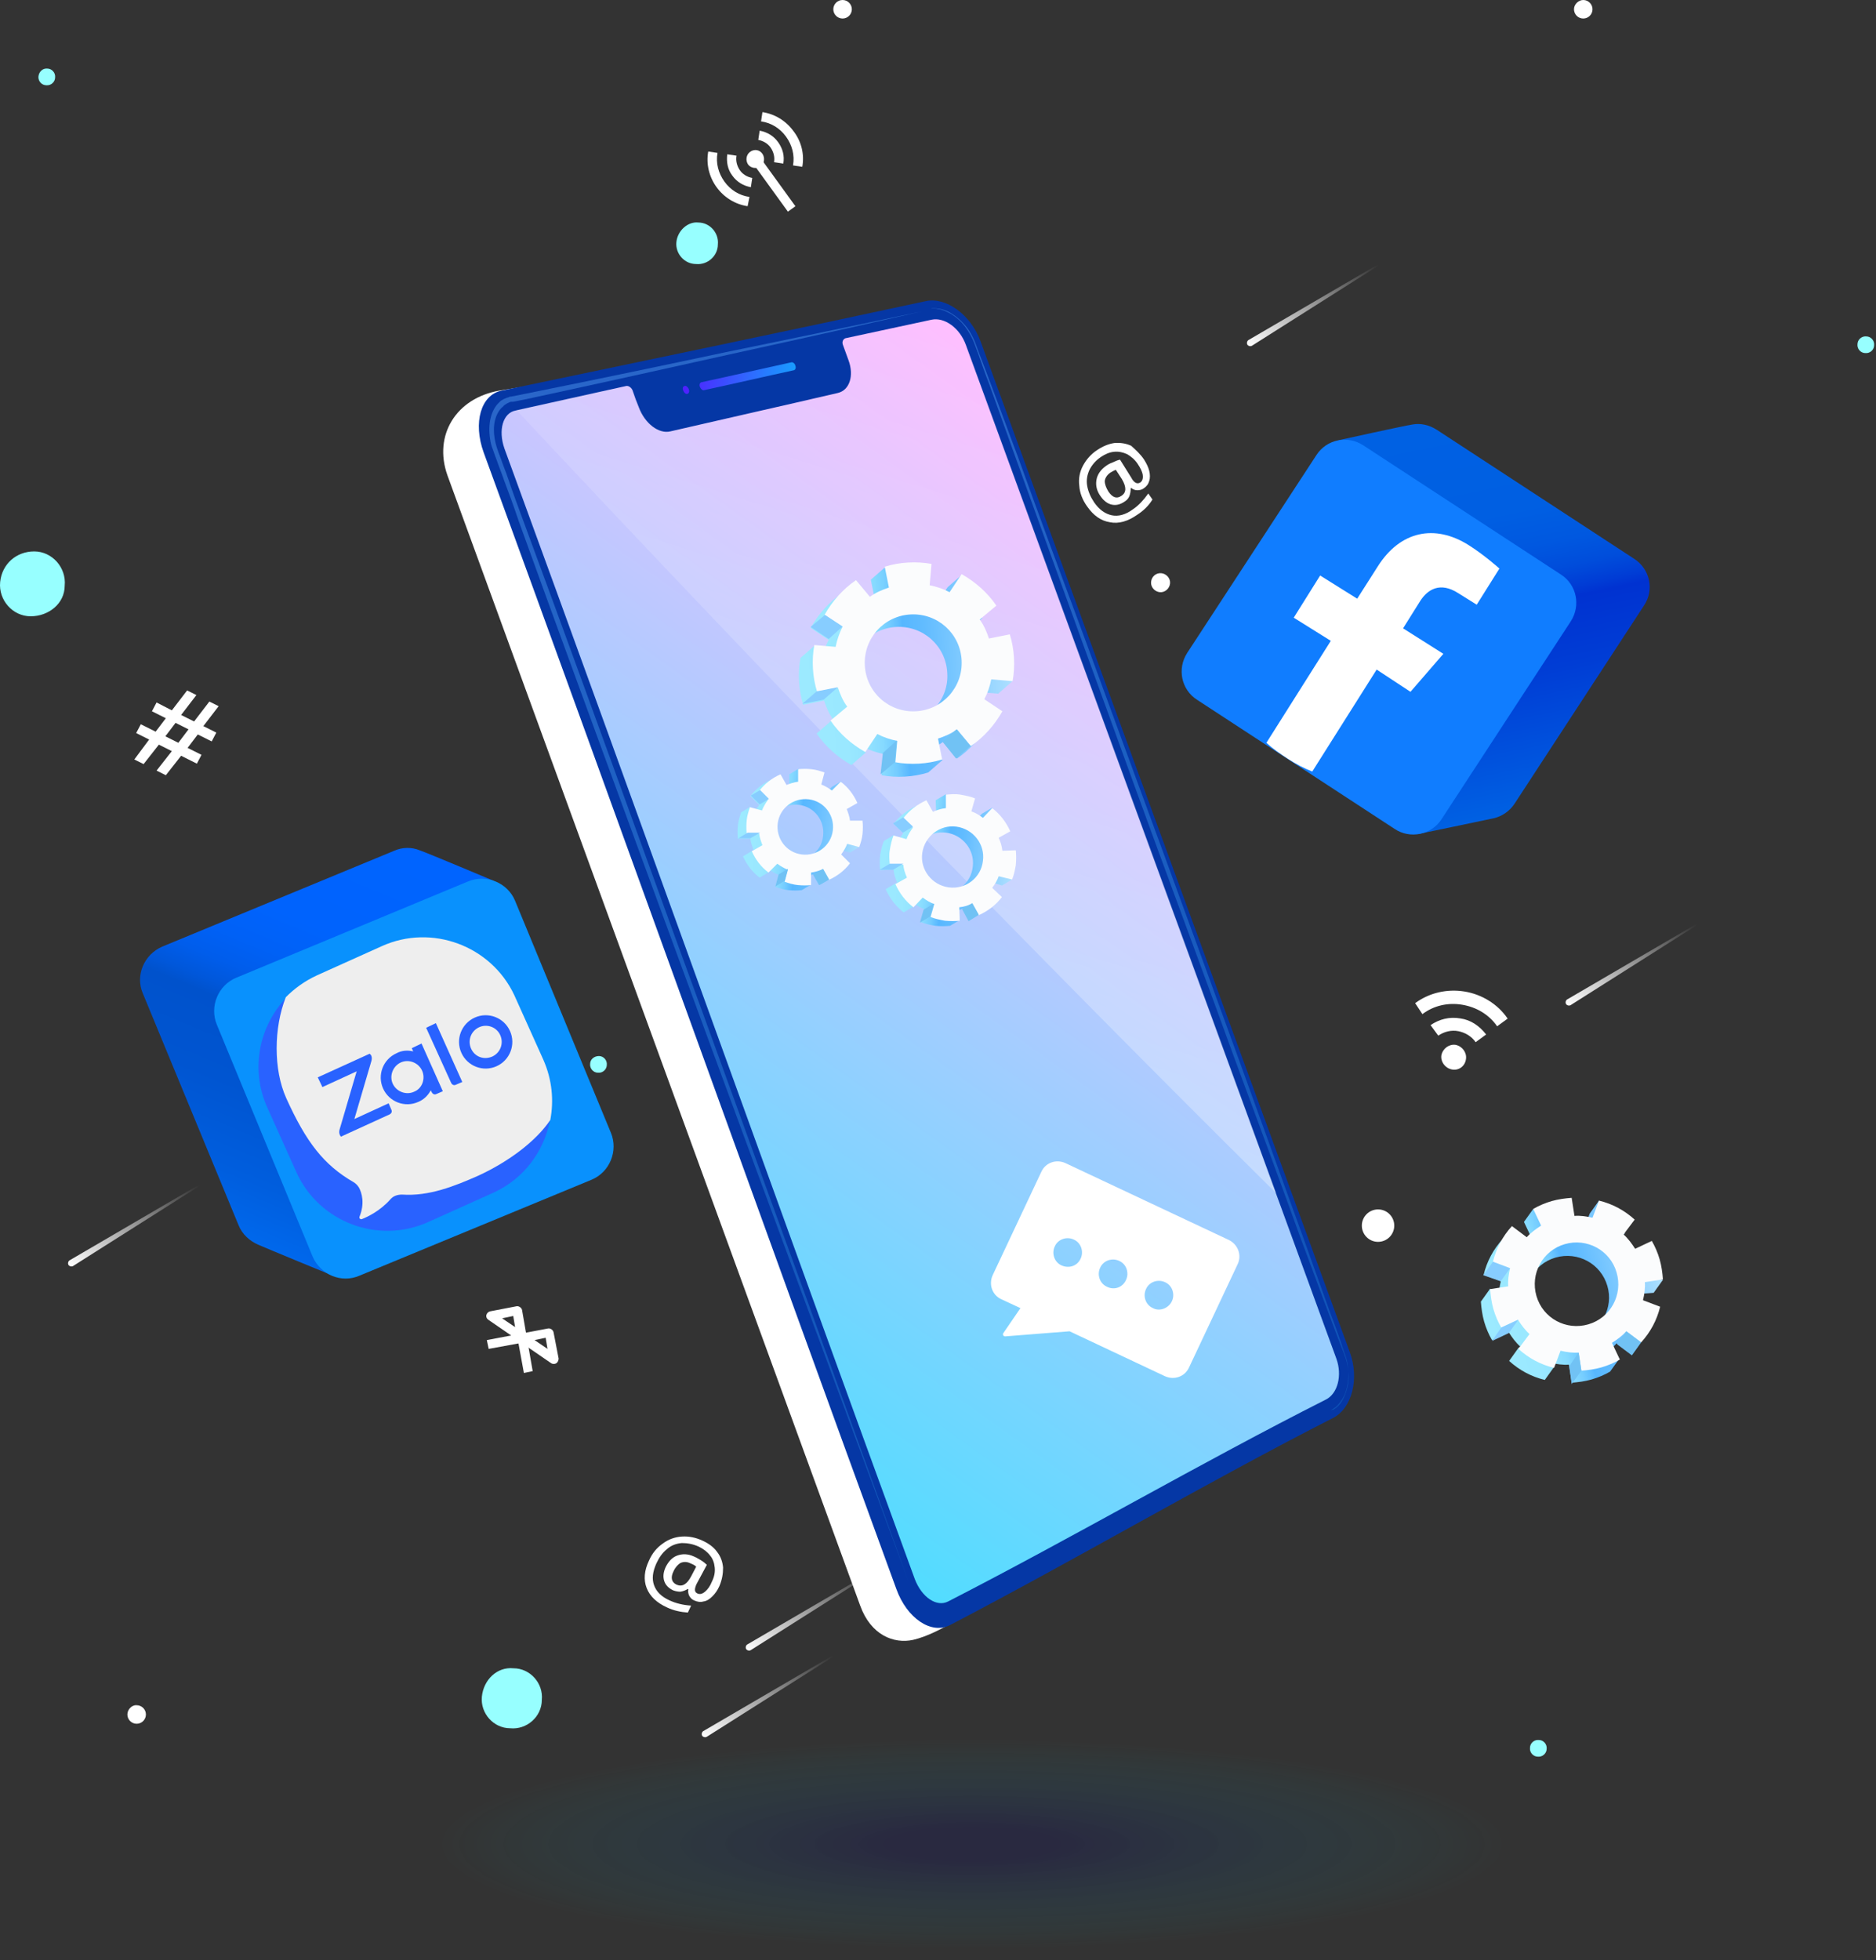 <svg width="405" height="423" viewBox="0 0 405 423" fill="none" xmlns="http://www.w3.org/2000/svg">
<rect x="0" y="0" width="405" height="423" fill="#333333" stroke="none"/>
<g clip-path="url(#clip0_1_1554)">
<path d="M209.8 422.9C307.775 422.9 387.2 411.752 387.2 398C387.2 384.248 307.775 373.1 209.8 373.1C111.825 373.1 32.4 384.248 32.4 398C32.4 411.752 111.825 422.9 209.8 422.9Z" fill="url(#paint0_radial_1_1554)"/>
<path d="M277.3 311.1C278.7 310.4 283.4 307.8 284.8 306.7C286 305.8 287.9 302.8 287.9 302.8C287.9 302.9 228 152.3 201.2 79C199.1 73.2 193.7 69.4 189.3 70.3C163.9 75.9 121.7 81.9 107.8 84.3C98.5 85.9 93.5 93.9 96.6 102.6C126.3 183.9 156 265.2 185.7 346.5C188 352.9 193 354.8 197.1 353.9C200.2 353.2 203.6 351.3 204.3 350.9C230.4 337.4 251.2 324.5 277.3 311.1Z" fill="white"/>
<path d="M287.8 306C291.9 303.9 293.5 297.5 291.4 291.8C264.6 218.5 238.5 147 211.7 73.7C209.6 67.9 204.2 64 199.8 65C170.2 71.4 137.9 78.1 108.3 84.3C103.8 85.2 102.1 91.2 104.4 97.6C134.2 179.1 163.7 261.4 193.5 342.9C195.8 349.3 201.1 352.8 205.1 350.7C231.8 336.8 260.9 319.7 287.8 306Z" fill="#0537A5"/>
<path d="M199 67.2C199 67.2 182.1 70.8 156.7 76C144 78.7 129.2 81.8 113.3 85C112.3 85.2 111.3 85.4 110.3 85.6C110.2 85.6 110.2 85.6 110.1 85.6C110 85.6 110 85.6 109.9 85.7C109.8 85.7 109.7 85.8 109.5 85.8C109.3 85.9 109 86 108.8 86.1C108.6 86.2 108.3 86.4 108.1 86.5C107.9 86.7 107.7 86.9 107.5 87.1C106 88.7 105.3 91.5 105.8 94.7C105.9 95.5 106.1 96.3 106.4 97C106.7 97.8 106.9 98.5 107.2 99.2C107.7 100.7 108.3 102.1 108.8 103.6C109.9 106.5 111 109.5 112 112.5C116.3 124.4 120.7 136.5 125.1 148.5C133.9 172.6 142.8 196.8 151.1 219.4C159.4 242 167.2 263.1 173.9 281.2C187.3 317.4 196.2 341.5 196.2 341.5C196.2 341.5 187.5 317.3 174.4 281C167.8 262.9 160.1 241.7 151.9 219.1C143.6 196.5 134.9 172.3 126.1 148.2C121.7 136.1 117.3 124.1 112.9 112.2C111.8 109.2 110.7 106.3 109.7 103.3C109.2 101.8 108.6 100.4 108.1 98.9C107.5 97.4 107 96 106.8 94.7C106.3 91.9 106.9 89.4 108.3 88C108.5 87.8 108.7 87.7 108.8 87.5C109 87.4 109.2 87.2 109.4 87.1C109.6 87 109.8 86.9 110 86.8C110.1 86.8 110.2 86.7 110.4 86.7C110.5 86.7 110.5 86.7 110.6 86.7C110.7 86.7 110.7 86.7 110.8 86.7C111.8 86.5 112.8 86.3 113.8 86.1C129.6 82.7 144.4 79.4 157 76.6C182.2 71.1 199 67.2 199 67.2Z" fill="url(#paint1_linear_1_1554)"/>
<path d="M287.2 304.4C287.2 304.4 287.4 304.3 287.7 304.1C288 303.9 288.5 303.6 289 303C289.5 302.4 290.1 301.6 290.5 300.4C290.9 299.2 291.2 297.6 291.1 295.8C291 294.9 290.9 293.9 290.6 293C290.3 292 289.9 291.1 289.6 290C288.9 288 288.1 285.7 287.2 283.4C285.5 278.7 283.6 273.3 281.5 267.5C277.3 255.9 272.4 242.3 267.1 227.7C261.8 213.2 256.8 199.4 251.1 183.9C245.4 168.4 239.7 152.9 234.4 138.4C229 123.9 224 110.4 219.8 98.7C217.6 92.9 215.7 87.6 213.9 82.9C213 80.5 212.2 78.3 211.4 76.3C211 75.3 210.7 74.3 210.3 73.4C209.9 72.5 209.4 71.6 208.9 70.9C207.8 69.4 206.6 68.4 205.5 67.7C204.4 67 203.4 66.7 202.6 66.6C201.8 66.5 201.3 66.5 200.9 66.6C201.3 66.6 201.9 66.5 202.6 66.7C203.4 66.8 204.3 67.2 205.4 67.8C206.5 68.5 207.7 69.5 208.7 71C209.2 71.7 209.7 72.6 210.1 73.5C210.5 74.4 210.8 75.4 211.2 76.4C211.9 78.4 212.7 80.7 213.6 83C215.3 87.7 217.2 93.1 219.3 98.9C223.5 110.5 228.4 124.1 233.7 138.7C239 153.2 244.6 168.8 250.3 184.3C256 199.8 261.1 213.5 266.4 228.1C271.8 242.6 276.8 256.2 281 267.8C283.2 273.6 285.1 278.9 286.9 283.6C287.8 286 288.6 288.2 289.4 290.2C289.8 291.2 290.2 292.2 290.5 293.1C290.8 294 291 295 291.1 295.9C291.3 297.7 291 299.2 290.6 300.4C290.2 301.6 289.7 302.5 289.2 303.1C288.7 303.7 288.2 304 287.9 304.2C287.3 304.3 287.2 304.4 287.2 304.4Z" fill="url(#paint2_linear_1_1554)"/>
<path d="M111.3 88.6C118.2 87.1 128.3 84.8 135.2 83.3C135.7 83.2 136.4 83.7 136.6 84.4C137 85.6 137.4 86.7 137.9 87.9C139.2 91.4 142.2 93.7 144.7 93.1C156.8 90.3 168.9 87.6 180.9 84.8C183.4 84.2 184.4 81.1 183.2 77.8C182.8 76.7 182.4 75.6 182 74.5C181.7 73.8 182 73.2 182.5 73C189.4 71.5 194.2 70.5 201.1 69C203.9 68.4 207.2 70.8 208.5 74.4C235.4 147.9 261.6 219.7 288.5 293.2C289.8 296.8 288.8 300.7 286.3 302C259.4 315.6 231.6 331.8 204.7 345.6C202.2 346.9 199 344.7 197.5 340.8C167.8 259.6 138.6 178 108.9 96.8C107.5 92.8 108.6 89.1 111.3 88.6Z" fill="url(#paint3_linear_1_1554)"/>
<path d="M111.5 88.5C118.4 87 128.4 84.7 135.3 83.3C135.8 83.2 136.5 83.7 136.7 84.4C137.1 85.6 137.5 86.7 138 87.9C139.3 91.4 142.3 93.7 144.8 93.1C156.9 90.3 169 87.6 181 84.8C183.5 84.2 184.5 81.1 183.3 77.8C182.9 76.7 182.5 75.6 182.1 74.5C181.8 73.8 182.1 73.2 182.6 73C189.5 71.5 194.3 70.5 201.2 69C204 68.4 207.3 70.8 208.6 74.4C231.1 136 253.2 196.3 275.5 257.5C222 204.5 167.4 148.2 111.5 88.5Z" fill="url(#paint4_linear_1_1554)"/>
<path d="M151.1 83.5C150.9 83 151.1 82.6 151.4 82.5C157.9 81.1 164.4 79.6 170.8 78.2C171.1 78.1 171.6 78.4 171.7 78.9C171.9 79.4 171.7 79.8 171.4 79.9C164.9 81.3 158.5 82.8 152 84.2C151.7 84.3 151.3 84 151.1 83.5ZM147.5 84.3C147.7 84.8 148.1 85.1 148.4 85C148.7 84.9 148.9 84.5 148.7 84C148.5 83.5 148.1 83.2 147.8 83.3C147.4 83.4 147.3 83.8 147.5 84.3Z" fill="url(#paint5_linear_1_1554)"/>
<path d="M372.9 195.5L339.1 216.9C338.8 217.1 338.3 217 338.1 216.7C337.9 216.4 338 215.9 338.3 215.7L372.9 195.5Z" fill="url(#paint6_linear_1_1554)"/>
<path d="M49.6 251.8L15.8 273.2C15.5 273.4 15 273.3 14.8 273C14.6 272.7 14.7 272.2 15 272L49.6 251.8Z" fill="url(#paint7_linear_1_1554)"/>
<path d="M248.5 125.6C248.4 126.7 249.3 127.7 250.4 127.8C251.5 127.9 252.5 127 252.6 125.9C252.7 124.8 251.8 123.8 250.7 123.7C249.6 123.6 248.6 124.4 248.5 125.6Z" fill="white"/>
<path d="M401 74.3C400.9 75.3 401.7 76.2 402.7 76.2C403.7 76.3 404.6 75.5 404.6 74.5C404.7 73.5 403.9 72.6 402.9 72.6C401.9 72.5 401 73.3 401 74.3Z" fill="#97FFFF"/>
<path d="M104.031 366.141C103.671 369.735 106.547 372.97 110.141 372.97C113.735 373.329 116.97 370.454 116.97 366.859C117.329 363.265 114.454 360.03 110.86 360.03C107.265 359.671 104.39 362.546 104.031 366.141Z" fill="#97FFFF"/>
<path d="M127.4 229.6C127.3 230.6 128.1 231.5 129.1 231.5C130.1 231.6 131 230.8 131 229.8C131.1 228.8 130.3 227.9 129.3 227.9C128.3 227.9 127.4 228.6 127.4 229.6Z" fill="#97FFFF"/>
<path d="M330.3 377.2C330.2 378.2 331 379.1 332 379.1C333 379.2 333.9 378.4 333.9 377.4C334 376.4 333.2 375.5 332.2 375.5C331.2 375.4 330.3 376.2 330.3 377.2Z" fill="#97FFFF"/>
<path d="M8.3 16.5C8.2 17.5 9 18.4 10 18.4C11 18.5 11.9 17.7 11.9 16.7C12 15.7 11.2 14.8 10.2 14.8C9.2 14.7 8.4 15.5 8.3 16.5Z" fill="#97FFFF"/>
<path d="M0.033 125.611C-0.354 129.5 2.743 133 6.613 133C10.484 133 13.968 130.278 13.968 126.389C14.355 122.5 11.258 119 7.387 119C3.517 119 0.42 121.722 0.033 125.611Z" fill="#97FFFF"/>
<path d="M146.021 52.251C145.773 54.739 147.763 56.979 150.251 56.979C152.74 57.228 154.979 55.237 154.979 52.749C155.228 50.261 153.237 48.021 150.749 48.021C148.51 47.772 146.27 49.763 146.021 52.251Z" fill="#97FFFF"/>
<path d="M297.5 268C299.433 268 301 266.433 301 264.5C301 262.567 299.433 261 297.5 261C295.567 261 294 262.567 294 264.5C294 266.433 295.567 268 297.5 268Z" fill="white"/>
<path d="M179.9 2C179.9 3.1 180.8 4 181.9 4C183 4 183.9 3.1 183.9 2C183.9 0.9 183 0 181.9 0C180.8 0 179.9 0.9 179.9 2Z" fill="white"/>
<path d="M27.5 370C27.5 371.1 28.4 372 29.5 372C30.6 372 31.5 371.1 31.5 370C31.5 368.9 30.6 368 29.5 368C28.5 367.9 27.5 368.9 27.5 370Z" fill="white"/>
<path d="M339.8 2C339.8 3.1 340.7 4 341.8 4C342.9 4 343.8 3.1 343.8 2C343.8 0.9 342.9 0 341.8 0C340.8 0 339.8 0.9 339.8 2Z" fill="white"/>
<path d="M304.1 53.2L270.3 74.6C270 74.8 269.5 74.7 269.3 74.4C269.1 74.1 269.2 73.6 269.5 73.4L304.1 53.2Z" fill="url(#paint8_linear_1_1554)"/>
<path d="M186.4 353.4L152.6 374.8C152.3 375 151.8 374.9 151.6 374.6C151.4 374.3 151.5 373.8 151.8 373.6L186.4 353.4Z" fill="url(#paint9_linear_1_1554)"/>
<path d="M195.9 334.7L162.1 356.1C161.8 356.3 161.3 356.2 161.1 355.9C160.9 355.6 161 355.1 161.3 354.9L195.9 334.7Z" fill="url(#paint10_linear_1_1554)"/>
<path d="M155.3 342.3C154.9 343.2 154.4 343.9 153.8 344.5C153.2 345.1 152.6 345.5 151.9 345.6C151.2 345.8 150.6 345.7 149.9 345.4C149.4 345.2 149.1 344.9 148.8 344.4C148.6 344 148.5 343.5 148.6 343L148.5 342.9C148 343.2 147.5 343.4 146.9 343.5C146.4 343.5 145.8 343.4 145.3 343.2C144.3 342.7 143.7 342.1 143.4 341.2C143.1 340.3 143.2 339.3 143.7 338.2C144.3 337 145.1 336.1 146.2 335.7C147.3 335.3 148.5 335.3 149.8 335.9C150.3 336.1 150.8 336.4 151.3 336.7C151.8 337 152.3 337.4 152.6 337.7L150.4 341.8L150.3 342C149.9 343 149.9 343.6 150.6 343.9C151.1 344.1 151.6 344 152.2 343.5C152.8 343 153.3 342.3 153.7 341.3C154.2 340.3 154.4 339.3 154.3 338.3C154.2 337.3 153.9 336.4 153.3 335.7C152.7 334.9 151.9 334.3 150.9 333.8C149.6 333.2 148.4 333 147.2 333C146 333.1 144.9 333.5 144 334.3C143 335.1 142.3 336.1 141.7 337.4C140.9 339.2 140.7 340.7 141.2 342.1C141.7 343.5 142.8 344.6 144.6 345.4C145.9 346 147.5 346.4 149.2 346.5L148.5 348C147 347.9 145.5 347.6 144 346.9C141.8 345.9 140.3 344.5 139.6 342.7C138.9 340.9 139.1 338.9 140.1 336.8C140.8 335.2 141.8 334 143.1 333.1C144.3 332.2 145.7 331.7 147.2 331.6C148.7 331.5 150.2 331.8 151.7 332.5C153 333.1 154.1 333.9 154.8 334.9C155.6 335.9 156 337.1 156.1 338.3C156.1 339.6 155.9 340.9 155.3 342.3ZM145.4 339.1C144.7 340.5 145 341.5 146.1 342C147.3 342.5 148.3 341.9 149.2 340.2L150.3 338.1C150 337.8 149.6 337.6 149.1 337.4C148.3 337 147.6 337 146.9 337.3C146.4 337.6 145.8 338.2 145.4 339.1Z" fill="white"/>
<path d="M247 99.2C247.5 100 247.9 100.8 248.1 101.6C248.3 102.4 248.3 103.2 248.1 103.8C247.9 104.5 247.5 105 246.9 105.4C246.5 105.7 246 105.8 245.5 105.8C245 105.8 244.6 105.6 244.2 105.3L244.1 105.4C244.1 106 244 106.6 243.8 107.1C243.6 107.6 243.2 108 242.7 108.3C241.8 108.9 240.9 109.1 240 108.9C239.1 108.7 238.3 108.1 237.6 107.1C236.8 106 236.5 104.8 236.7 103.6C236.9 102.4 237.6 101.4 238.7 100.6C239.1 100.3 239.6 100 240.2 99.8C240.8 99.5 241.3 99.3 241.8 99.2L244.3 103.2L244.4 103.4C245 104.3 245.6 104.5 246.2 104.1C246.6 103.8 246.8 103.3 246.7 102.5C246.6 101.8 246.2 101 245.6 100.1C245 99.2 244.2 98.5 243.3 98C242.4 97.6 241.5 97.4 240.5 97.5C239.5 97.6 238.6 98 237.7 98.6C236.5 99.4 235.7 100.4 235.2 101.4C234.7 102.5 234.5 103.6 234.7 104.8C234.9 106 235.4 107.2 236.2 108.4C237.3 110 238.6 110.9 240 111.2C241.4 111.5 243 111.1 244.6 109.9C245.8 109.1 246.9 107.9 247.9 106.5L248.8 107.8C248 109.1 246.9 110.2 245.5 111.1C243.5 112.5 241.5 113.1 239.6 112.7C237.7 112.4 236.1 111.3 234.7 109.3C233.7 107.9 233.1 106.4 233 104.8C232.8 103.3 233.1 101.8 233.8 100.5C234.5 99.2 235.5 98 236.9 97.1C238.1 96.3 239.3 95.8 240.6 95.6C241.9 95.5 243.1 95.7 244.2 96.2C245.2 97.1 246.2 98 247 99.2ZM239.3 106.1C240.2 107.4 241.1 107.7 242.1 107C243.2 106.3 243.2 105.1 242.2 103.4L240.9 101.4C240.5 101.5 240.1 101.8 239.7 102C239 102.5 238.6 103.1 238.5 103.8C238.5 104.5 238.8 105.3 239.3 106.1Z" fill="white"/>
<path d="M42.7 158.5L40.5 161.4L43.5 162.9L42.5 164.8L39.1 163.1L35.8 167.3L33.8 166.3L37.1 162.1L34.3 160.7L31 164.9L29 163.9L32.2 159.6L29.4 158.2L30.4 156.3L33.6 157.9L35.8 155L32.8 153.5L33.8 151.6L37.1 153.3L40.4 149L42.4 150L39.1 154.3L41.9 155.7L45.2 151.4L47.2 152.4L43.9 156.7L46.7 158.1L45.7 160L42.7 158.5ZM35.7 158.9L38.5 160.3L40.7 157.4L37.9 156L35.7 158.9Z" fill="white"/>
<path d="M164.6 33.199C165.2 34.099 165 35.299 164.2 35.899C163.3 36.499 162.1 36.299 161.5 35.499C160.9 34.599 161.1 33.399 161.9 32.799C162.8 32.099 164 32.299 164.6 33.199Z" fill="white"/>
<path d="M169.1 35.299L167.1 34.999C167.3 33.899 167 32.799 166.4 31.899C165.8 30.999 164.8 30.399 163.7 30.199L164 28.199C165.6 28.499 167 29.299 168 30.699C169 32.099 169.4 33.699 169.1 35.299Z" fill="white"/>
<path d="M162.1 40.399C160.5 40.099 159.1 39.299 158.1 37.899C157.1 36.599 156.8 34.999 157 33.299L159 33.599C158.8 34.699 159.1 35.799 159.7 36.699C160.3 37.599 161.3 38.199 162.4 38.399L162.1 40.399Z" fill="white"/>
<path d="M173.2 35.999L171.2 35.699C171.6 33.499 171 31.299 169.7 29.499C168.4 27.699 166.5 26.499 164.3 26.199L164.6 24.199C167.3 24.599 169.7 26.099 171.3 28.299C173 30.499 173.7 33.299 173.2 35.999Z" fill="white"/>
<path d="M161.4 44.499C158.7 44.099 156.3 42.599 154.7 40.399C153.1 38.199 152.4 35.399 152.9 32.699L154.9 32.999C154.5 35.199 155.1 37.399 156.4 39.199C157.7 40.999 159.6 42.199 161.8 42.499L161.4 44.499Z" fill="white"/>
<path d="M163.917 33.734L162.297 34.906L170.096 45.679L171.716 44.507L163.917 33.734Z" fill="white"/>
<path d="M313.422 230.796C311.947 230.494 310.968 229.112 311.171 227.735C311.473 226.26 312.855 225.281 314.232 225.484C315.707 225.785 316.686 227.168 316.483 228.545C316.28 230.119 314.898 231.097 313.422 230.796Z" fill="white"/>
<path d="M308.836 221.229C310.712 219.958 312.88 219.376 315.24 219.78C317.503 220.085 319.368 221.372 320.837 223.249L318.566 224.912C317.685 223.629 316.31 222.836 314.835 222.534C313.36 222.233 311.783 222.62 310.5 223.5L308.836 221.229Z" fill="white"/>
<path d="M305.509 216.488C308.57 214.236 312.413 213.367 316.151 213.973C319.889 214.579 323.325 216.661 325.478 219.82L323.207 221.484C321.446 218.917 318.696 217.33 315.647 216.825C312.597 216.32 309.543 216.997 307.074 218.857L305.509 216.488Z" fill="white"/>
<path d="M115 295.9L113.1 296.3L111.8 289.2L105.4 284.8C105.1 284.6 104.9 284.2 105 283.8C105.1 283.4 105.4 283.1 105.8 283L111.5 281.9C112 281.8 112.6 282.2 112.7 282.7L115 295.9ZM108.4 284.5L111.2 286.4L110.8 284L108.4 284.5Z" fill="white"/>
<path d="M120.4 293.9C120.3 294 120.2 294.1 120.1 294.2C119.8 294.4 119.3 294.4 119 294.2L112.6 289.8L105.5 291.1L105.1 289.2L118.3 286.7C118.8 286.6 119.4 287 119.5 287.5L120.6 293.2C120.6 293.4 120.5 293.7 120.4 293.9ZM115.4 289.2L118.2 291.1L117.8 288.7L115.4 289.2Z" fill="white"/>
<path d="M215.5 149.7L218.6 147C218.6 147 215.9 145.6 215.9 144.6C215.8 142.9 215.5 141.2 215 139.6L210.5 140.5C210 139 209.4 137.6 208.5 136.4L212.1 133.4C210.3 130.7 207.7 124 207.7 124L204.6 126.7L202 130.6C200.7 129.9 199.2 129.4 197.7 129.1L198.1 124.5C196.5 124.2 194.8 124.1 193 124.2C192 124.3 191.1 122.4 191.1 122.4L188 125.1L188.9 129.6C187.4 130.1 186 130.7 184.8 131.6L181.8 128C179 129.9 176.7 132.5 175 135.5L178.9 138.1C178.2 139.4 177.7 140.9 177.4 142.4L175.9 139.3L172.8 142C172.5 143.6 172.4 145.3 172.5 147.1C172.6 148.8 172.9 150.5 173.4 152.1L177.9 151.2C178.4 152.7 179 154.1 179.9 155.3L179.4 155.6L176.3 158.3C178.2 161.1 180.8 163.4 183.8 165.1L186.9 162.4L186.4 161.2C187.7 161.9 189.2 162.4 190.7 162.7L190.3 167.3C191.9 167.6 193.6 167.7 195.4 167.6C197.1 167.5 198.8 167.2 200.4 166.7L203.5 164L199.5 162.1C201 161.6 202.4 161 203.6 160.1L206.6 163.7C209.4 161.8 211.7 159.2 213.4 156.2L209.5 153.6C210.2 152.3 210.7 150.8 211 149.3L215.5 149.7ZM194.6 156.2C188.8 156.5 183.9 152.1 183.6 146.3C183.3 140.5 187.7 135.6 193.5 135.3C199.3 135 204.2 139.4 204.5 145.2C204.9 151 200.4 155.9 194.6 156.2Z" fill="url(#paint11_linear_1_1554)"/>
<path d="M218.6 147C218.9 145.4 219 143.7 218.9 141.9C218.8 140.2 218.5 138.5 218 136.9L213.5 137.8C213 136.3 212.4 134.9 211.5 133.7L215.1 130.7C213.2 127.9 210.6 125.6 207.6 123.9L205 127.8C203.7 127.1 202.2 126.6 200.7 126.3L201.1 121.7C199.5 121.4 197.8 121.3 196 121.4C194.3 121.5 192.6 121.8 191 122.3L191.9 126.8C190.4 127.3 189 127.9 187.8 128.8L184.8 125.2C182 127.1 179.7 129.7 178 132.7L181.9 135.3C181.2 136.6 180.7 138.1 180.4 139.6L175.8 139.2C175.5 140.8 175.4 142.5 175.5 144.3C175.6 146 175.9 147.7 176.4 149.3L180.9 148.4C181.4 149.9 182 151.3 182.9 152.5L179.3 155.5C181.2 158.3 183.8 160.6 186.8 162.3L189.4 158.4C190.7 159.1 192.2 159.6 193.7 159.9L193.3 164.5C194.9 164.8 196.6 164.9 198.4 164.8C200.1 164.7 201.8 164.4 203.4 163.9L202.5 159.4C204 158.9 205.4 158.3 206.6 157.4L209.6 161C212.4 159.1 214.7 156.5 216.4 153.5L212.5 150.9C213.2 149.6 213.7 148.1 214 146.6L218.6 147ZM197.7 153.5C191.9 153.8 187 149.4 186.7 143.6C186.4 137.8 190.8 132.9 196.6 132.6C202.4 132.3 207.3 136.7 207.6 142.5C207.9 148.3 203.5 153.2 197.7 153.5Z" fill="#FBFCFD"/>
<path d="M173.2 151.9L176.3 149.2L180.9 148.3L177.8 151L173.2 151.9Z" fill="#87CDFF"/>
<path d="M178.9 137.9L181.9 135.2L178.1 132.7L175 135.3L178.9 137.9Z" fill="#87CDFF"/>
<path d="M190.6 162.5L193.6 159.8L193.2 164.5L190.1 167.1L190.6 162.5Z" fill="#71C2F4"/>
<path d="M203.5 160.1L206.5 157.4L209.5 161L206.4 163.7L203.5 160.1Z" fill="#71C2F4"/>
<path d="M183.5 184L185.5 182.8C185.5 182.8 184.1 181.7 184.2 181.1C184.3 180.1 184.3 179.1 184.2 178.2H181.5C181.4 177.3 181.1 176.5 180.8 175.7L183.1 174.4C182.3 172.7 181.6 168.6 181.6 168.6L179.6 169.8L177.7 171.7C177 171.2 176.2 170.7 175.4 170.4L176.1 167.8C175.2 167.5 174.3 167.2 173.3 167.1C172.7 167 172.4 165.9 172.4 165.9L170.4 167.1V169.8C169.5 169.9 168.7 170.2 167.9 170.5L166.6 168.2C164.8 169 163.2 170.2 162 171.8L163.9 173.7C163.4 174.4 162.9 175.2 162.6 176L162 174.1L160 175.3C159.7 176.2 159.4 177.1 159.3 178.1C159.2 179.1 159.2 180.1 159.3 181H162C162.1 181.9 162.4 182.7 162.7 183.5L162.4 183.6L160.4 184.8C161.2 186.6 162.4 188.2 164 189.4L166 188.2L165.8 187.5C166.5 188 167.3 188.5 168.1 188.8L167.4 191.4C168.3 191.7 169.2 192 170.2 192.1C171.2 192.2 172.2 192.2 173.1 192.1L175.1 190.9L173 189.4C173.9 189.3 174.7 189 175.5 188.7L176.8 191C178.6 190.2 180.2 189 181.4 187.4L179.5 185.5C180 184.8 180.5 184 180.8 183.2L183.5 184ZM171 185.6C167.7 185.2 165.4 182.2 165.8 178.9C166.2 175.6 169.2 173.3 172.5 173.7C175.8 174.1 178.1 177.1 177.7 180.4C177.4 183.7 174.4 186 171 185.6Z" fill="url(#paint12_linear_1_1554)"/>
<path d="M185.5 182.8C185.8 181.9 186.1 181 186.2 180C186.3 179 186.3 178 186.2 177.1H183.5C183.4 176.2 183.1 175.4 182.8 174.6L185.1 173.3C184.3 171.5 183.1 169.9 181.5 168.7L179.6 170.6C178.9 170.1 178.1 169.6 177.3 169.3L178 166.7C177.1 166.4 176.2 166.1 175.2 166C174.2 165.9 173.2 165.9 172.3 166V168.7C171.4 168.8 170.6 169.1 169.8 169.4L168.5 167.1C166.7 167.9 165.1 169.1 163.9 170.7L165.8 172.6C165.3 173.3 164.8 174.1 164.5 174.9L161.9 174.2C161.6 175.1 161.3 176 161.2 177C161.1 178 161.1 179 161.2 179.9H163.9C164 180.8 164.3 181.6 164.6 182.4L162.3 183.7C163.1 185.5 164.3 187.1 165.9 188.3L167.8 186.4C168.5 186.9 169.3 187.4 170.1 187.7L169.4 190.3C170.3 190.6 171.2 190.9 172.2 191C173.2 191.1 174.2 191.1 175.1 191V188.3C176 188.2 176.8 187.9 177.6 187.6L178.9 189.9C180.7 189.1 182.3 187.9 183.5 186.3L181.6 184.4C182.1 183.7 182.6 182.9 182.9 182.1L185.5 182.8ZM173.1 184.4C169.8 184 167.5 181 167.9 177.7C168.3 174.4 171.3 172.1 174.6 172.5C177.9 172.9 180.2 175.9 179.8 179.2C179.4 182.5 176.4 184.8 173.1 184.4Z" fill="#FBFCFD"/>
<path d="M159.4 180.9L161.4 179.7H164.1L162 180.9H159.4Z" fill="#87CDFF"/>
<path d="M164 173.6L166 172.4L164.1 170.5L162.1 171.7L164 173.6Z" fill="#87CDFF"/>
<path d="M168.1 188.7L170.1 187.5L169.4 190.1L167.4 191.3L168.1 188.7Z" fill="#71C2F4"/>
<path d="M175.6 188.7L177.7 187.5L179 189.8L176.9 191L175.6 188.7Z" fill="#71C2F4"/>
<path d="M216.3 191.1L218.5 189.8C218.5 189.8 217 188.6 217.1 188C217.2 186.9 217.2 185.8 217.1 184.8H214.2C214.1 183.8 213.8 182.9 213.4 182L215.9 180.6C215.1 178.7 214.2 174.3 214.2 174.3L212 175.6L210 177.7C209.2 177.1 208.4 176.6 207.5 176.3L208.3 173.5C207.3 173.1 206.3 172.9 205.2 172.7C204.6 172.6 204.2 171.4 204.2 171.4L202 172.7L202.1 175.6C201.1 175.7 200.2 176 199.3 176.4L197.9 173.9C195.9 174.8 194.2 176.1 192.9 177.8L195 179.8C194.4 180.6 193.9 181.4 193.6 182.3L193 180.2L190.8 181.5C190.4 182.5 190.2 183.5 190 184.6C189.9 185.7 189.9 186.8 190 187.8L192.9 187.7C193 188.7 193.3 189.6 193.7 190.5L193.4 190.6L191.2 191.9C192.1 193.9 193.4 195.6 195.1 196.9L197.3 195.6L197.1 194.8C197.9 195.4 198.7 195.9 199.6 196.2L198.8 199C199.8 199.4 200.8 199.6 201.9 199.8C203 199.9 204.1 199.9 205.1 199.8L207.3 198.5L205 196.9C206 196.8 206.9 196.5 207.8 196.1L209.2 198.6C211.2 197.7 212.9 196.4 214.2 194.7L212.1 192.7C212.7 191.9 213.2 191.1 213.5 190.2L216.3 191.1ZM202.6 192.8C199 192.3 196.4 189 196.9 185.4C197.4 181.8 200.7 179.2 204.3 179.7C207.9 180.2 210.5 183.5 210 187.1C209.6 190.7 206.3 193.3 202.6 192.8Z" fill="url(#paint13_linear_1_1554)"/>
<path d="M218.5 189.8C218.9 188.8 219.1 187.8 219.3 186.7C219.4 185.6 219.4 184.5 219.3 183.5L216.4 183.6C216.3 182.6 216 181.7 215.6 180.8L218.1 179.4C217.2 177.4 215.9 175.7 214.2 174.4L212.2 176.5C211.4 175.9 210.6 175.4 209.7 175.1L210.5 172.3C209.5 171.9 208.5 171.7 207.4 171.5C206.3 171.3 205.2 171.4 204.2 171.5V174.4C203.2 174.5 202.3 174.8 201.4 175.2L200 172.7C198 173.6 196.3 174.9 195 176.6L197.1 178.6C196.5 179.4 196 180.2 195.7 181.1L192.9 180.3C192.5 181.3 192.3 182.3 192.1 183.4C191.9 184.5 192 185.6 192.1 186.6H195C195.1 187.6 195.4 188.5 195.8 189.4L193.3 190.8C194.2 192.8 195.5 194.5 197.2 195.8L199.2 193.7C200 194.3 200.8 194.8 201.7 195.1L200.9 197.9C201.9 198.3 202.9 198.5 204 198.7C205.1 198.8 206.2 198.8 207.2 198.7L207.1 195.8C208.1 195.7 209 195.4 209.9 195L211.3 197.5C213.3 196.6 215 195.3 216.3 193.6L214.2 191.6C214.8 190.8 215.3 190 215.6 189.1L218.5 189.8ZM204.8 191.5C201.2 191 198.6 187.7 199.1 184.1C199.6 180.5 202.9 177.9 206.5 178.4C210.1 178.9 212.7 182.2 212.2 185.8C211.8 189.4 208.5 192 204.8 191.5Z" fill="#FBFCFD"/>
<path d="M189.9 187.7L192.1 186.4H195L192.8 187.7H189.9Z" fill="#87CDFF"/>
<path d="M194.9 179.7L197.1 178.4L195 176.4L192.8 177.7L194.9 179.7Z" fill="#87CDFF"/>
<path d="M199.4 196.3L201.6 195L200.8 197.8L198.6 199.1L199.4 196.3Z" fill="#71C2F4"/>
<path d="M207.7 196.2L209.9 194.9L211.3 197.4L209.1 198.8L207.7 196.2Z" fill="#71C2F4"/>
<path d="M357 279L359 276.2C359 276.2 356.5 275.6 356.2 274.7C355.8 273.3 355.2 271.9 354.5 270.7L350.9 272.4C350.2 271.3 349.4 270.2 348.4 269.3L350.8 266.1C348.7 264.2 345.2 259.1 345.2 259.1L343.2 261.9L341.8 265.6C340.5 265.3 339.2 265.1 337.9 265.2L337.3 261.3C335.9 261.4 334.4 261.6 333 262C332.2 262.2 331 260.9 331 260.9L329 263.7L330.7 267.3C329.6 268 328.5 268.8 327.6 269.8L324.4 267.4C322.4 269.6 321 272.2 320.3 275.1L324 276.5C323.7 277.8 323.5 279.1 323.6 280.4L321.7 278.1L319.7 280.9C319.8 282.3 320 283.8 320.4 285.2C320.8 286.6 321.4 288 322.1 289.2L325.7 287.5C326.4 288.6 327.2 289.7 328.2 290.6L327.8 290.9L325.8 293.7C328 295.7 330.6 297.1 333.5 297.8L335.5 295L334.8 294.1C336.1 294.4 337.4 294.6 338.7 294.5L339.3 298.4C340.7 298.3 342.2 298.1 343.6 297.7C345 297.3 346.4 296.7 347.6 296L349.6 293.2L345.9 292.4C347 291.7 348.1 290.9 349 289.9L352.2 292.3C354.2 290.1 355.6 287.5 356.3 284.6L352.6 283.2C352.9 281.9 353.1 280.6 353 279.3L357 279ZM340.9 288.7C336.1 290.1 331.1 287.4 329.7 282.6C328.3 277.8 331 272.8 335.8 271.4C340.6 270 345.6 272.7 347 277.5C348.4 282.2 345.7 287.2 340.9 288.7Z" fill="url(#paint14_linear_1_1554)"/>
<path d="M359 276.1C358.9 274.7 358.7 273.2 358.3 271.8C357.9 270.4 357.3 269 356.6 267.8L353 269.5C352.3 268.4 351.5 267.3 350.5 266.4L352.9 263.2C350.7 261.2 348.1 259.8 345.2 259.1L343.8 262.8C342.5 262.5 341.2 262.3 339.9 262.4L339.3 258.5C337.9 258.6 336.4 258.8 335 259.2C333.6 259.6 332.2 260.2 331 260.9L332.7 264.5C331.6 265.2 330.5 266 329.6 267L326.4 264.6C324.4 266.8 323 269.4 322.3 272.3L326 273.7C325.7 275 325.5 276.3 325.6 277.6L321.7 278.2C321.8 279.6 322 281.1 322.4 282.5C322.8 283.9 323.4 285.3 324.1 286.5L327.7 284.8C328.4 285.9 329.2 287 330.2 287.9L327.8 291.1C330 293.1 332.6 294.5 335.5 295.2L336.9 291.5C338.2 291.8 339.5 292 340.8 291.9L341.4 295.8C342.8 295.7 344.3 295.5 345.7 295.1C347.1 294.7 348.5 294.1 349.7 293.4L348 289.8C349.1 289.1 350.2 288.3 351.1 287.3L354.3 289.7C356.3 287.5 357.7 284.9 358.4 282L354.7 280.6C355 279.3 355.2 278 355.1 276.7L359 276.1ZM342.9 285.8C338.1 287.2 333.1 284.5 331.7 279.7C330.3 274.9 333 269.9 337.8 268.5C342.6 267.1 347.6 269.8 349 274.6C350.4 279.4 347.7 284.4 342.9 285.8Z" fill="#FBFCFD"/>
<path d="M322.1 289.4L324.1 286.5L327.8 284.8L325.7 287.7L322.1 289.4Z" fill="#87CDFF"/>
<path d="M324 276.5L326 273.7L322.3 272.3L320.2 275.2L324 276.5Z" fill="#87CDFF"/>
<path d="M338.8 294.8L340.8 291.9L341.4 295.8L339.3 298.7L338.8 294.8Z" fill="#71C2F4"/>
<path d="M349.1 290.1L351.1 287.3L354.3 289.7L352.3 292.5L349.1 290.1Z" fill="#71C2F4"/>
<path d="M35 204.3L85.1 183.6C86.9 182.8 88.9 182.8 90.6 183.5C92.6 184.2 106.6 190.1 106.6 190.1L115.9 237.8C117.5 241.7 115.7 246.3 111.7 247.9L72.1 275.4C72.1 275.4 57.5 269.4 55.7 268.6C53.9 267.8 52.3 266.4 51.5 264.4L30.8 214.3C29.2 210.5 31.1 206 35 204.3Z" fill="url(#paint15_linear_1_1554)"/>
<path d="M77.6 275.3L127.7 254.6C131.6 253 133.5 248.4 131.9 244.5L111.2 194.4C109.6 190.5 105 188.6 101.1 190.2L51 211C47.1 212.6 45.2 217.2 46.8 221.1L67.5 271.2C69.2 275.1 73.7 277 77.6 275.3Z" fill="#0991FD"/>
<path d="M82.4 256.5L64 215.7L61.8 215.3C55.9 221.5 54 230.8 57.7 239L64 253C68.9 263.8 81.7 268.6 92.5 263.7L106.5 257.4C113.1 254.4 117.4 248.5 118.7 241.9L118 240.4L82.4 256.5Z" fill="#2962FF"/>
<path d="M82.4 204.2L68.4 210.5C65.8 211.7 63.6 213.3 61.7 215.2C59.1 221.8 59 230.8 61.8 237C66.1 246.5 69.9 251.4 76.3 255.1C76.8 255.4 77.2 255.8 77.5 256.3C78.1 257.4 78.8 259.7 77.6 262.6C77.5 262.9 77.8 263.2 78.1 263.1C79.4 262.6 82.1 261.3 84.3 258.8C84.9 258.1 85.8 257.8 86.8 257.8C92.6 258.2 98.1 256 103.3 253.7C109.8 250.7 115.7 246.3 118.8 241.7C119.6 237.5 119.2 233 117.3 228.7L111 214.7C106 204.1 93.2 199.3 82.4 204.2Z" fill="#EEEEEE"/>
<path d="M107.2 230.1C104.3 231.4 100.9 230.1 99.6 227.2C98.3 224.3 99.6 220.9 102.5 219.6C105.4 218.3 108.8 219.6 110.1 222.5C111.4 225.4 110.1 228.8 107.2 230.1ZM103.4 221.7C101.7 222.5 100.9 224.5 101.7 226.3C102.5 228.1 104.5 228.8 106.3 228C108 227.2 108.8 225.2 108 223.4C107.2 221.6 105.1 220.9 103.4 221.7Z" fill="#2962FF"/>
<path d="M99.8 233.5L98.4 234.1C98 234.3 97.6 234.1 97.4 233.7L92 221.8L94.1 220.8L99.8 233.5Z" fill="#2962FF"/>
<path d="M88.9 226.2L89.2 226.9C88 226.6 86.7 226.7 85.6 227.3C82.7 228.6 81.4 232 82.7 234.9C84 237.8 87.4 239.1 90.3 237.8C91.5 237.3 92.4 236.4 93 235.3L93.2 235.7C93.4 236.1 93.8 236.3 94.2 236.1L95.6 235.5L91 225.2L88.9 226.2ZM89.4 235.6C87.7 236.4 85.6 235.6 84.8 233.9C84 232.2 84.8 230.1 86.5 229.3C88.2 228.5 90.3 229.3 91.1 231C91.9 232.7 91.2 234.9 89.4 235.6Z" fill="#2962FF"/>
<path d="M79.8 227.4L68.6 232.5L69.6 234.6L77 231.2L73.3 243.8C73.2 244.2 73.2 244.6 73.4 245L73.6 245.3L84.1 240.5C84.5 240.3 84.7 239.9 84.5 239.5L83.9 238.1L76.5 241.5L80.2 228.9C80.3 228.5 80.3 228.1 80.1 227.7L79.8 227.4Z" fill="#2962FF"/>
<path d="M265.3 267.6L230 251C228 250.1 225.7 250.9 224.8 252.9L214.3 275.2C213.4 277.2 214.2 279.5 216.2 280.4L220.3 282.3L216.6 287.7C216.4 288 216.6 288.4 217 288.4L230.9 287.3L251.5 297C253.5 297.9 255.8 297.1 256.7 295.1L267.2 272.8C268.1 270.9 267.3 268.6 265.3 267.6ZM229.2 273.1C227.6 272.4 227 270.5 227.7 269C228.4 267.4 230.3 266.8 231.8 267.5C233.4 268.2 234 270.1 233.3 271.6C232.6 273.2 230.8 273.8 229.2 273.1ZM239 277.7C237.4 277 236.8 275.1 237.5 273.6C238.2 272 240.1 271.4 241.6 272.1C243.2 272.8 243.8 274.7 243.1 276.2C242.4 277.8 240.6 278.5 239 277.7ZM248.9 282.3C247.3 281.6 246.7 279.7 247.4 278.2C248.1 276.6 250 276 251.5 276.7C253.1 277.4 253.7 279.3 253 280.8C252.3 282.3 250.4 283.1 248.9 282.3Z" fill="white"/>
<path d="M352.8 120.6L310.1 92.7C308.5 91.7 306.7 91.3 305 91.6C303 91.9 289 95 289 95L272.1 137.6C269.9 141 270.9 145.5 274.2 147.7L306.1 180C306.1 180 320.6 177 322.4 176.6C324.2 176.2 325.9 175.1 327 173.4L354.9 130.7C357.2 127.3 356.2 122.8 352.8 120.6Z" fill="url(#paint16_linear_1_1554)"/>
<path d="M301.1 178.9L258.4 151C255 148.8 254.1 144.3 256.3 140.9L284.2 98.2C286.4 94.8 290.9 93.9 294.3 96.1L337 124C340.4 126.2 341.3 130.7 339.1 134.1L311.2 176.8C309 180.2 304.4 181.1 301.1 178.9Z" fill="#107DFF"/>
<path d="M304.5 149.3L311.6 141.1L302.9 135.6L306.6 129.7C308.2 127.2 310.9 125.5 314.8 128L318.8 130.5L323.7 122.7C323.7 122.7 320.5 119.8 317 117.6C309.8 113.1 302.3 114.5 297.4 122.3L293 129.2L285 124.2L279.3 133.3L287.3 138.3L273.4 160.3C274.8 161.6 276.4 162.7 278.1 163.8C279.8 164.9 281.5 165.8 283.3 166.5L297.2 144.5L304.5 149.3Z" fill="white"/>
</g>
<defs>
<radialGradient id="paint0_radial_1_1554" cx="0" cy="0" r="1" gradientUnits="userSpaceOnUse" gradientTransform="translate(209.843 397.979) scale(126.141 24.61)">
<stop offset="0.14" stop-color="#000074" stop-opacity="0.2"/>
<stop offset="0.226" stop-color="#00117D" stop-opacity="0.178"/>
<stop offset="0.397" stop-color="#003C93" stop-opacity="0.134"/>
<stop offset="0.635" stop-color="#0082B7" stop-opacity="0.072"/>
<stop offset="0.914" stop-color="#00DCE5" stop-opacity="0"/>
</radialGradient>
<linearGradient id="paint1_linear_1_1554" x1="249.652" y1="316.886" x2="136.817" y2="73.209" gradientUnits="userSpaceOnUse">
<stop stop-color="#38C0FF" stop-opacity="0.2"/>
<stop offset="1" stop-color="#61AEFF" stop-opacity="0.4"/>
</linearGradient>
<linearGradient id="paint2_linear_1_1554" x1="290.259" y1="303.97" x2="203.871" y2="64.629" gradientUnits="userSpaceOnUse">
<stop stop-color="#38C0FF" stop-opacity="0.2"/>
<stop offset="1" stop-color="#61AEFF" stop-opacity="0.4"/>
</linearGradient>
<linearGradient id="paint3_linear_1_1554" x1="128.319" y1="293.211" x2="260.14" y2="109.406" gradientUnits="userSpaceOnUse">
<stop stop-color="#52DCFF"/>
<stop offset="1" stop-color="#FFBCFF"/>
</linearGradient>
<linearGradient id="paint4_linear_1_1554" x1="231.544" y1="50.828" x2="161.117" y2="276.963" gradientUnits="userSpaceOnUse">
<stop stop-color="white" stop-opacity="0"/>
<stop offset="1" stop-color="white" stop-opacity="0.4"/>
</linearGradient>
<linearGradient id="paint5_linear_1_1554" x1="147.722" y1="80.446" x2="171.499" y2="82.797" gradientUnits="userSpaceOnUse">
<stop stop-color="#501EFF"/>
<stop offset="1" stop-color="#189DFF"/>
</linearGradient>
<linearGradient id="paint6_linear_1_1554" x1="364.615" y1="189.842" x2="346.315" y2="221.538" gradientUnits="userSpaceOnUse">
<stop offset="0.204" stop-color="white" stop-opacity="0"/>
<stop offset="1" stop-color="white"/>
</linearGradient>
<linearGradient id="paint7_linear_1_1554" x1="41.306" y1="246.18" x2="23.006" y2="277.877" gradientUnits="userSpaceOnUse">
<stop offset="0.204" stop-color="white" stop-opacity="0"/>
<stop offset="1" stop-color="white"/>
</linearGradient>
<linearGradient id="paint8_linear_1_1554" x1="295.853" y1="47.545" x2="277.553" y2="79.242" gradientUnits="userSpaceOnUse">
<stop offset="0.204" stop-color="white" stop-opacity="0"/>
<stop offset="1" stop-color="white"/>
</linearGradient>
<linearGradient id="paint9_linear_1_1554" x1="178.115" y1="347.784" x2="159.815" y2="379.481" gradientUnits="userSpaceOnUse">
<stop offset="0.204" stop-color="white" stop-opacity="0"/>
<stop offset="1" stop-color="white"/>
</linearGradient>
<linearGradient id="paint10_linear_1_1554" x1="187.656" y1="329.065" x2="169.356" y2="360.761" gradientUnits="userSpaceOnUse">
<stop offset="0.204" stop-color="white" stop-opacity="0"/>
<stop offset="1" stop-color="white"/>
</linearGradient>
<linearGradient id="paint11_linear_1_1554" x1="172.338" y1="145.907" x2="218.38" y2="143.542" gradientUnits="userSpaceOnUse">
<stop stop-color="#9CEAFF"/>
<stop offset="0.213" stop-color="#9AE8FF"/>
<stop offset="0.307" stop-color="#93E3FF"/>
<stop offset="0.378" stop-color="#86DAFF"/>
<stop offset="0.438" stop-color="#74CCFF"/>
<stop offset="0.489" stop-color="#5DBBFF"/>
<stop offset="0.5" stop-color="#57B7FF"/>
<stop offset="0.601" stop-color="#62BCFF"/>
<stop offset="0.78" stop-color="#81CBFF"/>
<stop offset="1" stop-color="#AEE0FF"/>
</linearGradient>
<linearGradient id="paint12_linear_1_1554" x1="159.484" y1="177.44" x2="185.784" y2="180.826" gradientUnits="userSpaceOnUse">
<stop stop-color="#9CEAFF"/>
<stop offset="0.213" stop-color="#9AE8FF"/>
<stop offset="0.307" stop-color="#93E3FF"/>
<stop offset="0.378" stop-color="#86DAFF"/>
<stop offset="0.438" stop-color="#74CCFF"/>
<stop offset="0.489" stop-color="#5DBBFF"/>
<stop offset="0.5" stop-color="#57B7FF"/>
<stop offset="0.601" stop-color="#62BCFF"/>
<stop offset="0.78" stop-color="#81CBFF"/>
<stop offset="1" stop-color="#AEE0FF"/>
</linearGradient>
<linearGradient id="paint13_linear_1_1554" x1="189.97" y1="183.916" x2="218.775" y2="187.624" gradientUnits="userSpaceOnUse">
<stop stop-color="#9CEAFF"/>
<stop offset="0.213" stop-color="#9AE8FF"/>
<stop offset="0.307" stop-color="#93E3FF"/>
<stop offset="0.378" stop-color="#86DAFF"/>
<stop offset="0.438" stop-color="#74CCFF"/>
<stop offset="0.489" stop-color="#5DBBFF"/>
<stop offset="0.5" stop-color="#57B7FF"/>
<stop offset="0.601" stop-color="#62BCFF"/>
<stop offset="0.78" stop-color="#81CBFF"/>
<stop offset="1" stop-color="#AEE0FF"/>
</linearGradient>
<linearGradient id="paint14_linear_1_1554" x1="320.144" y1="284.562" x2="358.18" y2="273.244" gradientUnits="userSpaceOnUse">
<stop stop-color="#9CEAFF"/>
<stop offset="0.213" stop-color="#9AE8FF"/>
<stop offset="0.307" stop-color="#93E3FF"/>
<stop offset="0.378" stop-color="#86DAFF"/>
<stop offset="0.438" stop-color="#74CCFF"/>
<stop offset="0.489" stop-color="#5DBBFF"/>
<stop offset="0.5" stop-color="#57B7FF"/>
<stop offset="0.601" stop-color="#62BCFF"/>
<stop offset="0.78" stop-color="#81CBFF"/>
<stop offset="1" stop-color="#AEE0FF"/>
</linearGradient>
<linearGradient id="paint15_linear_1_1554" x1="90.998" y1="183.587" x2="55.733" y2="268.705" gradientUnits="userSpaceOnUse">
<stop stop-color="#0064FF"/>
<stop offset="0.257" stop-color="#0063FD"/>
<stop offset="0.35" stop-color="#0061F6"/>
<stop offset="0.416" stop-color="#005DEB"/>
<stop offset="0.469" stop-color="#0057DA"/>
<stop offset="0.5" stop-color="#0052CC"/>
<stop offset="0.672" stop-color="#0055D1"/>
<stop offset="0.866" stop-color="#005EDE"/>
<stop offset="1" stop-color="#0068EC"/>
</linearGradient>
<linearGradient id="paint16_linear_1_1554" x1="304.599" y1="91.674" x2="322.503" y2="176.579" gradientUnits="userSpaceOnUse">
<stop stop-color="#0061E3"/>
<stop offset="0.262" stop-color="#005FE2"/>
<stop offset="0.356" stop-color="#0058E0"/>
<stop offset="0.423" stop-color="#004DDB"/>
<stop offset="0.477" stop-color="#003CD5"/>
<stop offset="0.5" stop-color="#0032D1"/>
<stop offset="0.664" stop-color="#003DD5"/>
<stop offset="0.954" stop-color="#005CE1"/>
<stop offset="1" stop-color="#0061E3"/>
</linearGradient>
<clipPath id="clip0_1_1554">
<rect width="404.6" height="422.9" fill="white"/>
</clipPath>
</defs>
</svg>

